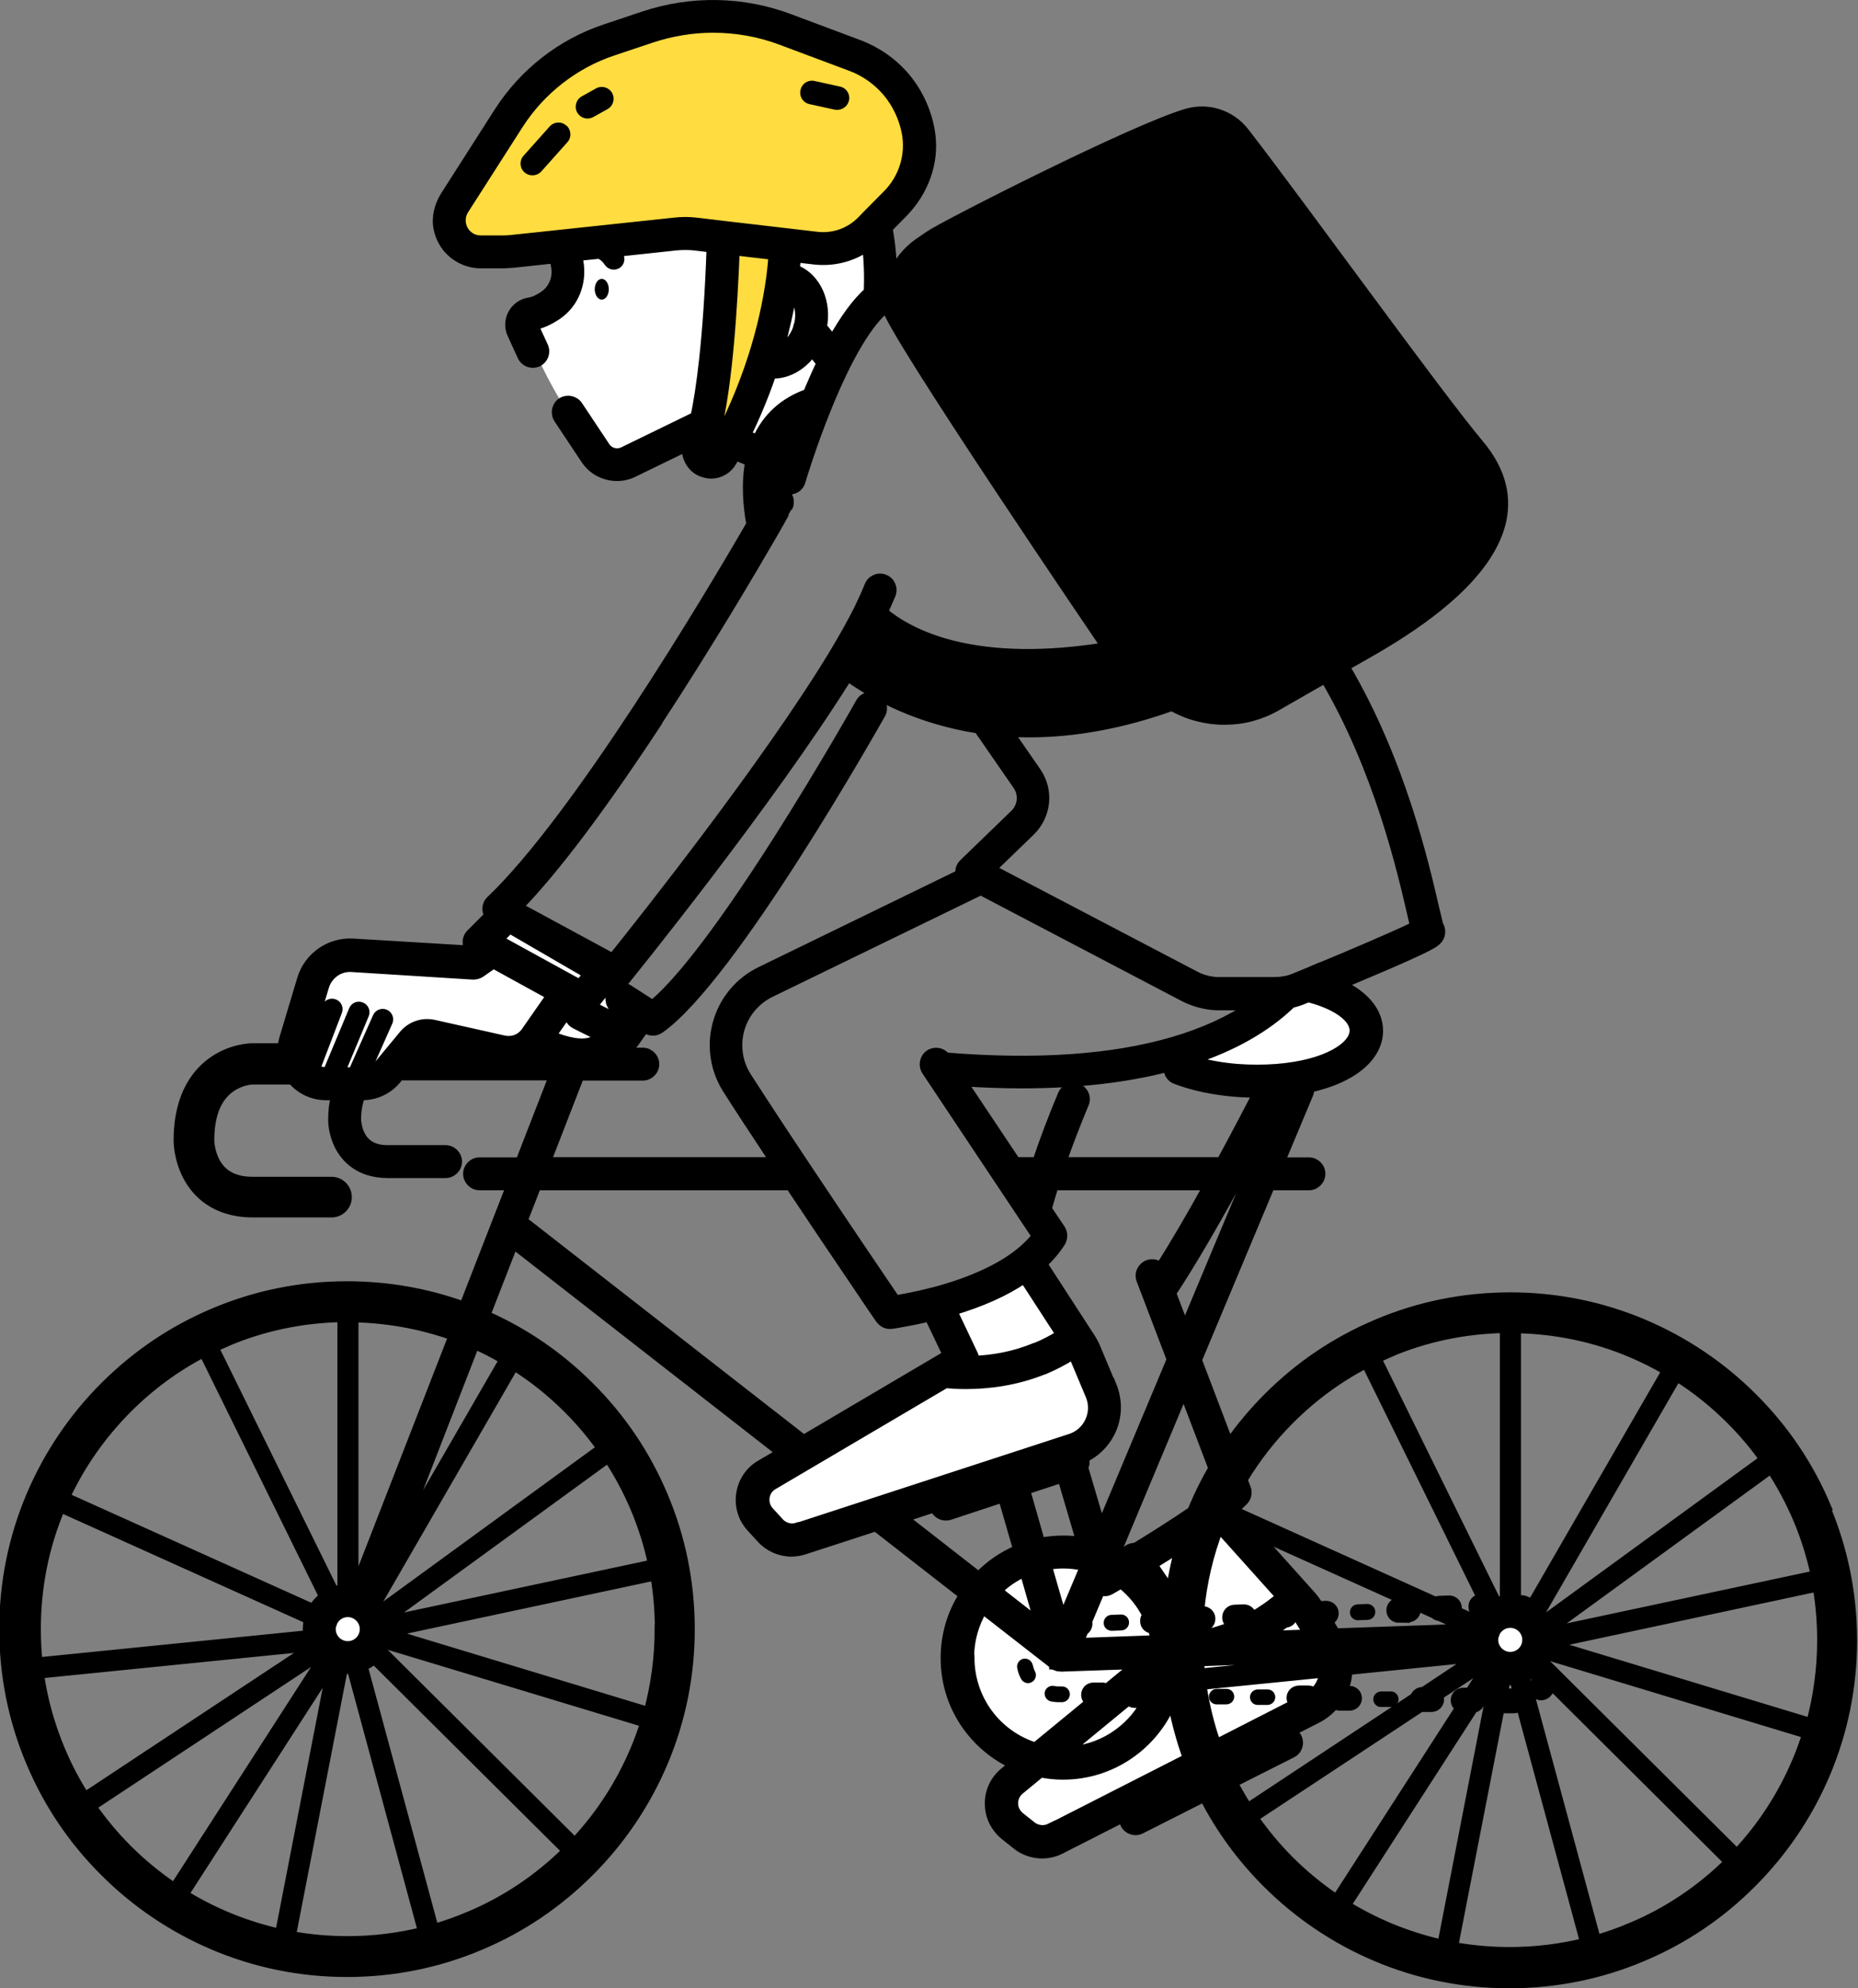 <?xml version="1.0" encoding="UTF-8"?><svg id="_イヤー_2" xmlns="http://www.w3.org/2000/svg" viewBox="0 0 100.5 107.5"><rect x="0" y="0" width="100.5" height="107.5" fill="#808080" stroke="none"/><defs><style>.cls-1{fill:#fff;}.cls-2{fill:#ffdc3f;}.cls-3{stroke:#000;stroke-miterlimit:10;stroke-width:.5px;}</style></defs><g id="_イヤー_1-2"><g><path class="cls-1" d="M30.56,13.12l6.46-.7,2.09,.57-.92,9.98-4.48,2.08h-1.17s-3.1-4.24-3.78-6.66v-1.29s2.51-.92,1.79-3.98Z"/><path class="cls-1" d="M42.72,13.28s3.28,1.53,4.69-1.24l.33,4.16-3.66,5.81s-1.87,.62-2.59,2.37l-1.58-.69s3.03-8.95,2.81-10.4Z"/><path class="cls-1" d="M27.62,49.39c.05-.02,4.93,2.73,4.93,2.73l-.38,.98,2.25,1.55-.47,1.26-1.91,1-3.26-.48s-.84,.86-2.66,0l-3.16-.51-2.11,2.34s-3.95,1.71-4.76-1.62l1.23-3.83s.72-1.07,2.54-1.19l5.88,.5,.55-.81s.19-1.42,1.34-1.92Z"/><path class="cls-1" d="M50.8,70.4s3.07-.55,4.82-1.89l2.73,3.3,1.5,4.07s-.17,2.03-1.98,2.72l-14.87,4.65-1.63-1-.29-2.18,10.97-6.22-1.26-3.45Z"/><circle class="cls-1" cx="57.37" cy="89.67" r="5.52"/><path class="cls-1" d="M61.44,84.58l4.63-2.9,3.9,4.72s3.6,2.5,1.92,5.2c0,0-15.28,8.02-15.25,8.03,.03,0-2.2-1.36-2.2-1.36v-1.26l9.81-8.32-2.81-4.11Z"/><path class="cls-1" d="M63.84,56.9s5.69-2.08,7-3.8c0,0,4.36,1.54,2.41,3.8,0,0-6.16,3.57-9.42,0Z"/><ellipse class="cls-1" cx="18.81" cy="88.1" rx="1.46" ry="1.15"/><circle class="cls-1" cx="81.67" cy="88.64" r="1.42"/><path class="cls-2" d="M34.57,1.53s5.3-1.38,8.7,.49c0,0,5,.91,6,3.92,0,0,1.26,3.11-1.24,5.57l-2.11,1.77s-3.59,.61-5.54-.29l-3.36-.57-10.54,1.14s-3.22,.22-1.54-3.36l2.32-3.79s3.29-4.86,7.3-4.88Z"/><path class="cls-2" d="M37.9,24.17l.38,.88,.92-.44s4.13-7.93,3.2-13.67l-3.12-.38s-.77,12.88-1.38,13.61Z"/><path class="cls-2" d="M44.08,22l-1.69,5.4-1,.98s-1.52-4.86,2.69-6.37Z"/><g><path class="cls-3" d="M98.79,81.47c-.93-2.21-2.27-4.2-3.98-5.9-1.7-1.7-3.69-3.04-5.9-3.98-2.29-.97-4.72-1.46-7.22-1.46s-4.94,.49-7.22,1.46c-2.21,.93-4.2,2.27-5.9,3.98-.77,.77-1.47,1.61-2.09,2.49l-1.72-4.52,3.95-9.43h2.09c.35,0,.64-.29,.64-.64s-.29-.64-.64-.64h-1.55l1.54-3.68c.04-.11,.06-.22,.04-.32,.8-.18,1.5-.43,2.08-.76,1.06-.6,1.65-1.43,1.65-2.33,0-1.02-.73-1.9-2.01-2.51,.2-.09,.41-.17,.62-.26,1.24-.52,2.24-.95,2.97-1.28,.45-.2,.8-.37,1.04-.49,.36-.19,.71-.36,.74-.77,.01-.14-.02-.29-.1-.4-.04-.15-.13-.53-.22-.91-.56-2.42-1.83-7.97-4.84-13.07,1.09-.76,12.36-5.98,7.24-12.05-2.23-2.65-9.58-12.86-12.68-16.86-.73-.94-1.96-1.35-3.11-1.02-2.77,.78-13.17,6.07-13.94,6.61l-.57,.39c-.65,.45-1.15,1.08-1.43,1.81,0-.89-.09-1.76-.24-2.59l.82-.83c1.11-1.13,1.71-2.7,1.49-4.27-.16-1.13-.64-2.2-1.37-3.07-.67-.79-1.53-1.39-2.5-1.76l-3.74-1.4C40.19,.05,37.4,0,34.82,.86l-2.09,.7c-2.37,.79-4.4,2.38-5.75,4.48l-2.89,4.52c-.34,.53-.51,1.17-.39,1.79s.48,1.17,1,1.51c.39,.26,.84,.4,1.31,.4h1.23l.52-.03,2.23-.24c.02,.15,.04,.3,.07,.44,.11,.59-.14,1.21-.64,1.55-.29,.2-.56,.32-.81,.36-.38,.06-.71,.3-.89,.64-.18,.34-.19,.74-.03,1.09l.55,1.2c.11,.23,.34,.37,.58,.37,.09,0,.18-.02,.27-.06,.32-.15,.46-.53,.31-.85l-.52-1.13c.41-.08,.83-.27,1.26-.56,.93-.63,1.36-1.76,1.17-2.87-.02-.1-.03-.21-.05-.31l1.16-.12c.2,.09,.37,.24,.51,.45,.06,.09,.16,.14,.27,.14,.06,0,.12-.02,.18-.05,.15-.1,.19-.3,.09-.44-.05-.07-.1-.14-.15-.2l3.26-.35c.32-.03,.65-.03,.97,0l.92,.11c-.18,5.03-.58,7.76-.87,9.13-.03,0-.05,.02-.08,.03l-3.8,1.85c-.35,.17-.77,.06-.98-.27l-1.47-2.21c-.2-.29-.59-.37-.89-.18-.29,.2-.37,.59-.18,.89l1.47,2.21c.39,.59,1.04,.91,1.71,.91,.3,0,.61-.07,.89-.21l2.88-1.4c-.03,.25,0,.5,.12,.73,.15,.32,.42,.56,.75,.67h.02c.14,.05,.28,.08,.42,.08,.46,0,.89-.24,1.13-.65,.06-.11,.13-.22,.19-.34l.78,.32c-.23,1.21-.11,2.45,.06,3.39-2.27,3.92-9.42,15.91-14.08,20.33-.15,.14-.22,.35-.19,.55,.01,.1,.05,.19,.1,.27l-.99,.99c-.14,.14-.21,.34-.18,.54,.02,.13,.08,.26,.17,.35h-.02l-6.32-.38c-1.27-.08-2.43,.73-2.79,1.94l-.96,3.2c-.05,.17-.08,.35-.1,.52h-1.6c-.11,0-1.08,.02-2.05,.66-.9,.59-1.97,1.82-1.97,4.35,0,.1,.01,.99,.49,1.91,.47,.9,1.46,1.98,3.52,2h4.28c.47,0,.85-.38,.85-.85s-.38-.85-.85-.85h-4.27c-.97,0-1.62-.35-2-1.03-.3-.55-.32-1.14-.32-1.17,0-1.38,.38-2.34,1.14-2.87,.55-.39,1.14-.42,1.18-.42h2.14c.45,.53,1.11,.85,1.83,.85h.53c-.11,.4-.16,.85-.16,1.33,0,.07,.01,.73,.36,1.41,.35,.66,1.08,1.46,2.6,1.47h3.14c.35,0,.64-.29,.64-.64s-.29-.64-.64-.64h-3.13c-.7,0-1.18-.25-1.45-.75-.22-.4-.23-.83-.24-.85,0-.52,.08-.97,.23-1.33h.1c.71,0,1.39-.32,1.84-.87l.17-.2h8.32l-1.81,4.66h-2.19c-.35,0-.64,.29-.64,.64s.29,.64,.64,.64h1.69l-2.54,6.52c-2.02-.73-4.14-1.1-6.32-1.1-2.51,0-4.94,.49-7.22,1.46-2.21,.93-4.19,2.27-5.9,3.98-1.7,1.7-3.04,3.69-3.98,5.9-.97,2.29-1.46,4.72-1.46,7.22s.49,4.94,1.46,7.22c.93,2.21,2.27,4.2,3.98,5.9,1.7,1.7,3.69,3.04,5.9,3.98,2.29,.97,4.72,1.46,7.22,1.46s4.94-.49,7.22-1.46c2.21-.93,4.19-2.27,5.9-3.98,1.7-1.7,3.04-3.69,3.98-5.9,.97-2.29,1.46-4.72,1.46-7.22s-.49-4.94-1.46-7.22c-.93-2.21-2.27-4.2-3.98-5.9-1.63-1.63-3.52-2.93-5.62-3.85l1.5-3.85,14.47,11.28-1.11,.65c-.58,.34-.96,.91-1.06,1.58-.1,.66,.1,1.32,.56,1.82l.55,.6c.42,.46,1.02,.72,1.63,.72,.23,0,.46-.04,.68-.11l3.88-1.26,4.75,3.7c-.65,1.01-.99,2.18-.99,3.4,0,1.45,.47,2.81,1.37,3.94,.62,.78,1.42,1.41,2.32,1.82l-.5,.41c-.52,.43-.81,1.05-.8,1.72,0,.67,.31,1.29,.83,1.71l.64,.51c.4,.32,.89,.48,1.38,.48,.34,0,.69-.08,1-.24l3.42-1.74c-.02,.12,0,.25,.06,.37,.11,.22,.34,.35,.57,.35,.1,0,.2-.02,.29-.07l3.42-1.73c.88,1.71,2.01,3.26,3.39,4.64,1.7,1.7,3.69,3.04,5.9,3.98,2.29,.97,4.72,1.46,7.22,1.46s4.94-.49,7.22-1.46c2.21-.93,4.2-2.27,5.9-3.98,1.7-1.7,3.04-3.69,3.98-5.9,.97-2.29,1.46-4.72,1.46-7.22s-.49-4.94-1.46-7.22Zm-.25,7.22c0,1.52-.2,3.01-.59,4.46l-13.91-4.21v-.08l14.26-3.05c.16,.94,.24,1.9,.24,2.88Zm-16.45,2.91c-.06-.03-.12-.05-.19-.05h-.52s-.05,0-.07,0l.14-.69c.08,0,.16,.01,.25,.01,.07,0,.14,0,.21,0l.2,.74Zm-9.25-1.91s-.01-.07-.02-.1l1.65-.06-1.63,.16Zm-1.77,1.82c-.08-.07-.18-.12-.29-.12h-.51c-.24,0-.43,.18-.43,.41,0,.14,.06,.26,.16,.34l-4.21,2.15c-.36-1.03-.62-2.09-.78-3.17l6.6-.66c-.01,.12-.04,.23-.08,.35-.09,.27-.25,.51-.45,.7Zm-10.02,.45c.08,.08,.19,.14,.31,.14h.52s.04,0,.05,0c-.83,1.49-2.4,2.52-4.21,2.59l3.33-2.74Zm-.91-17.02l-.87-2.08c-.07-.17-.16-.33-.25-.48l-2.62-4.04c.39-.37,.72-.76,.98-1.17,.13-.21,.13-.49,0-.7l-.74-1.1c.11-.41,.24-.83,.37-1.26h8.33c-.97,1.76-1.84,3.23-2.58,4.4-.17-.16-.43-.22-.67-.13-.33,.13-.5,.5-.37,.83l1.64,4.3-3.8,9.06-.95-3.22c.08-.15,.1-.32,.04-.49v-.02c.58-.28,1.07-.74,1.38-1.33,.23-.43,.35-.92,.35-1.41,0-.4-.08-.8-.23-1.17Zm-4.17-2.07h-.02c-1.13,.47-2.26,.65-3.24,.69,0-.11-.01-.22-.06-.32l-1.12-2.36c1.55-.46,2.85-1.04,3.87-1.74l1.96,3.02c-.44,.28-.9,.52-1.38,.71Zm-7.54-2.6c-.67-.98-2.74-4.04-4.82-7.16h0c-1.42-2.13-2.5-3.78-3.22-4.9-.32-.51-.49-1.09-.49-1.69,0-.44,.09-.86,.26-1.26,.3-.69,.84-1.25,1.51-1.58l11.38-5.53,10.99,5.76c.47,.24,.97,.39,1.5,.45h.02c.13,.01,.25,.02,.38,.02h1.76c-1.17,.8-2.59,1.45-4.26,1.94-3.29,.96-7.42,1.24-12.29,.84-.2-.27-.58-.34-.87-.15-.29,.2-.37,.59-.18,.89l5.96,8.94c-.24,.31-.54,.61-.9,.9h0c-1.08,.87-2.7,1.6-4.68,2.12-.02,0-.03,0-.05,.01-.85,.22-1.57,.35-1.99,.42Zm.34,.75v0Zm0,.05s0,.03,0,.05c0-.01,0-.03,0-.05Zm0,.05c-.03,.12-.09,.22-.17,.3,.08-.08,.14-.19,.17-.3Zm-.18,.31l-.03,.03,.03-.03Zm-.05,.04l-.02,.02,.02-.02Zm-.03,.02c-.05,.04-.11,.07-.17,.09,.06-.02,.12-.05,.17-.09Zm-.48-1.16s-.06,.02-.09,.03h0s.06-.02,.09-.03Zm9.41-7.51c.35-1,.75-2.04,1.2-3.12,.04-.08,.06-.17,.06-.27,0-.35-.29-.64-.64-.64-.26,0-.49,.16-.59,.39-.53,1.26-.99,2.48-1.38,3.64h-1.14l-2.89-4.33c1.11,.07,2.17,.11,3.2,.11,2.98,0,5.63-.3,7.93-.9,0,.03,0,.05,0,.08,0,.28,.18,.52,.43,.6,.93,.35,2.05,.59,3.25,.68h0c.37,.03,.76,.04,1.14,.04h.01c-.54,1.04-1.22,2.34-1.97,3.72h-8.61Zm.04,24.73l-.84-2.91c.29-.05,.58-.08,.87-.08,.39,0,.78,.05,1.16,.13l-1.2,2.85Zm-.03-7.63l1.01,3.43c-.31-.05-.63-.07-.95-.07-.42,0-.83,.04-1.23,.12l-.81-2.83,1.98-.65Zm-1.25,7.82h-.02l-2.22-1.73c.42-.42,.91-.75,1.45-1l.78,2.72Zm2.4,.45c.15-.07,.24-.23,.24-.4,0-.04,0-.08-.02-.11l.7-1.66c.07,.03,.15,.04,.23,.04,.11,0,.22-.03,.32-.09,0,0,.22-.13,.57-.33,.59,.46,1.07,1.05,1.4,1.71-.08,.08-.13,.19-.12,.32,0,.23,.2,.41,.42,.41,.06,.19,.11,.39,.15,.59l-4.14,.15,.26-.61Zm17.06-.7h.02l.51-.02c.24-.01,.42-.21,.41-.45,0-.09-.03-.17-.08-.23l1.06,.48c.07,.07,.17,.12,.28,.13l1.45,.65-7.07,.25-.4-.65c.19-.05,.33-.23,.32-.43-.01-.24-.21-.42-.45-.41l-.38,.02-.06-.1c-.1-.15-.2-.3-.33-.44l-3.02-3.37,8.22,3.7-.49,.02c-.24,.01-.42,.21-.41,.45,0,.23,.2,.41,.43,.41Zm-9.71-4.85l3.31,3.69c-.5,.43-1.02,.79-1.54,1.08-.01-.23-.21-.41-.44-.41l-.51,.02c-.24,.01-.42,.21-.41,.45,0,.22,.18,.39,.39,.41-.64,.26-1.27,.44-1.86,.56,0-.06-.02-.13-.05-.19,0-.09,0-.19,0-.28h.24c.24-.02,.42-.22,.41-.46-.01-.24-.21-.42-.45-.41h-.15c.14-1.53,.49-3.02,1.04-4.46Zm3.58,5.12h0c.19,0,.35-.14,.39-.32,.06-.05,.12-.1,.18-.15,.03,.03,.05,.07,.07,.11l.59,.96-2.27,.08c.35-.2,.69-.43,1.03-.68Zm-6.21-1.76l-.96-1.4c.45-.28,.94-.58,1.44-.9-.21,.76-.37,1.52-.48,2.3Zm-1.07,5.44c-.07-.11-.19-.19-.33-.2l.53-.43c-.05,.21-.12,.42-.2,.63Zm2.68-.97c-.02-.21-.04-.41-.05-.62l6.63-.24c.02,.06,.04,.12,.06,.19l-6.63,.67Zm16.76-.9c-.49,0-.9-.4-.9-.9,0-.08,.01-.15,.03-.22,.01-.02,.02-.04,.03-.06,.02-.04,.02-.07,.03-.11,.15-.3,.45-.51,.81-.51,.49,0,.9,.4,.9,.9s-.4,.9-.9,.9Zm16.49-4.4l-14.35,3.06s-.01-.05-.02-.08l11.98-8.72c.56,.85,1.04,1.75,1.44,2.69,.42,.99,.74,2.01,.96,3.05Zm-2.76-6.27l-11.87,8.65c-.07-.11-.15-.22-.24-.32l7.39-12.79c1.05,.66,2.02,1.44,2.91,2.33,.67,.67,1.27,1.38,1.81,2.14Zm-5.27-4.8l-7.29,12.62c-.13-.08-.26-.14-.4-.19-.11-.04-.23-.03-.33,.02-.04,0-.07-.01-.11-.02v-14.69c2.16,.04,4.25,.48,6.23,1.32,.66,.28,1.29,.6,1.9,.95Zm-15.02-.95c1.98-.84,4.08-1.28,6.25-1.32v14.69c-.14,.02-.27,.05-.4,.1-.02-.03-.04-.05-.06-.07l-6.45-13.1c.22-.1,.44-.2,.67-.3Zm-5.36,3.61c1.22-1.22,2.6-2.24,4.12-3.03l6.26,12.71h-.06c-.24,.01-.42,.21-.41,.45,0,.2,.15,.35,.33,.4-.07,.09-.14,.18-.2,.28l-1.02-.46c.02-.06,.04-.12,.03-.18-.01-.24-.21-.42-.45-.41l-.51,.02c-.07,0-.14,.02-.2,.06l-10.8-4.87-.1-.12c.2-.16,.36-.31,.5-.45,.18-.18,.24-.45,.15-.68l-.18-.47c.71-1.18,1.56-2.27,2.55-3.26Zm-5.19,4.69c-.04,.09-.07,.17-.11,.26-.99,.68-2.14,1.4-3.05,1.96-.14,0-.28,.03-.4,.11-.1,.07-.18,.16-.22,.27l-.12,.07c-.1-.06-.2-.11-.3-.16l3.65-8.72,1.58,4.15c-.38,.66-.73,1.35-1.03,2.06Zm-.5-9.66l-.71-1.87c.94-1.42,2.09-3.37,3.44-5.82h.5l-3.22,7.69Zm3.42-8.97c.62-1.15,1.18-2.23,1.64-3.12l-1.31,3.12h-.34Zm5.75-7.09c0,.84-1.48,1.84-4.22,2.05-.67,.05-1.39,.05-2.08,0h0c-.9-.07-1.75-.23-2.48-.46,2.23-.73,4.04-1.76,5.39-3.07,.23-.05,.45-.12,.66-.21l.24-.1c1.5,.38,2.49,1.08,2.49,1.78Zm3.26-5.65c-.45,.23-1.49,.7-3.85,1.7-.43,.18-.86,.36-1.25,.52h-.02c-.34,.15-.65,.28-.92,.39l-.44,.18c-.19,.08-.39,.14-.6,.17-.17,.03-.34,.04-.51,.04h-2.98c-.09,0-.18,0-.26-.01h0c-.36-.04-.71-.14-1.03-.31l-11.02-5.77,2.11-2.04c.88-.86,1.02-2.21,.32-3.22l-1.48-2.14c.36,.02,.73,.03,1.1,.03,2.47,0,5.05-.48,7.71-1.43,.86,.49,1.84,.75,2.84,.75,.5,0,.99-.06,1.47-.19,.48-.13,.94-.32,1.37-.57l2.6-1.49c2.9,4.93,4.14,10.34,4.69,12.7,.06,.28,.12,.51,.16,.69ZM40.95,23.75l-.57-.23c.41-.85,.91-1.98,1.36-3.3,.03,0,.06,0,.1,0,.47,0,.95-.16,1.38-.47,.27-.19,.51-.44,.71-.72l.48,.61c-.24,.5-.48,1.05-.73,1.64-1.28,.45-2.21,1.3-2.73,2.48Zm2.26-6.23c-.04,.08-.06,.16-.07,.24-.19,.54-.57,.96-.98,1.11,.28-.99,.51-1.97,.67-2.95,.36,.32,.52,.95,.38,1.59Zm1.84,.86l-.57-.71c.12-.63,.06-1.26-.17-1.81-.26-.62-.73-1.09-1.3-1.3,.02-.21,.04-.41,.06-.62l.96,.11c1.02,.12,2.03-.13,2.86-.7,.08,.67,.12,1.5,.08,2.43-.63,.56-1.27,1.43-1.92,2.59Zm-8.6-6.36l-8.83,.94c-.13,.01-.26,.02-.39,.02h-1.23c-.21,0-.42-.06-.59-.18-.18-.12-.31-.28-.39-.48-.13-.32-.1-.69,.09-.98l2.95-4.61c1.19-1.85,2.99-3.26,5.07-3.96l2.09-.7c1.09-.36,2.22-.55,3.35-.55,1.26,0,2.51,.22,3.7,.67l3.74,1.4c.76,.28,1.44,.76,1.97,1.38,.52,.62,.88,1.37,1.04,2.17,.24,1.22-.14,2.48-1.02,3.37h0l-1.13,1.14h0l-.27,.28c-.64,.65-1.52,.96-2.43,.85l-4.97-.58h0l-1.51-.18c-.41-.05-.84-.05-1.25,0Zm2.01,12.34h-.02s0,0,0-.01c0,0,0-.02,0-.02,.1-.26,.19-.57,.28-.9,.67-2.6,.93-7.05,1.04-9.87l2.06,.24c-.03,.39-.07,.79-.12,1.18h0c-.19,1.41-.52,2.86-.98,4.3-.59,1.84-1.29,3.34-1.77,4.27-.15,.29-.3,.56-.44,.81,0,0-.01,.01-.02,0Zm-2.87,14.63c2.69-4.1,5.08-8.15,6.26-10.19h0c.48-.85,.76-1.34,.76-1.35,.17-.31,.06-.7-.24-.87-.22-.12-.47-.1-.66,.02-.02-.6,.04-1.24,.21-1.83h0c.2-.69,.54-1.24,1.03-1.65-.52,1.43-.83,2.48-.85,2.54-.1,.34,.09,.7,.43,.8,.06,.02,.12,.03,.18,.03,.28,0,.53-.18,.61-.46,0-.02,.56-1.89,1.41-3.99,1.13-2.78,2.25-4.66,3.23-5.41h0c.06,1.03,11.85,18.35,11.85,18.35-3.22,.52-6.02,.48-8.34-.11-1.79-.46-2.96-1.17-3.69-1.78,.16-.34,.3-.66,.42-.95,.13-.33-.03-.7-.36-.83-.33-.13-.7,.03-.83,.36-.15,.38-.35,.81-.58,1.29h0c-.35,.7-.8,1.5-1.34,2.4-3.61,5.97-10.38,14.48-11.95,16.44l-5.1-2.76c2-2.06,4.53-5.43,7.54-10.01Zm-3.53,17.31c-.6,.24-1.46,.02-2.23-.3l.94-1.34c-.06,.28,.07,.58,.34,.72l1.34,.67c-.11,.12-.23,.21-.38,.26Zm-.7-3.09l-.32-.17h0l-4.06-2.23,.59-.59,4.22,2.45-.43,.54Zm-11.57,4.74l1.2-2.7c.07-.16,0-.35-.16-.42-.16-.07-.35,0-.42,.16l-1.32,2.97h-.67l1.29-3.1c.07-.16,0-.35-.17-.42-.16-.07-.35,0-.42,.17l-1.4,3.35h-.06c-.21,0-.41-.06-.59-.17l1.19-3.11c.06-.17-.02-.35-.19-.41-.17-.06-.35,.02-.41,.19l-.97,2.53c-.04-.05-.09-.1-.15-.14,0-.1,.01-.2,.05-.31l.96-3.2c.2-.65,.81-1.08,1.49-1.03l6.54,.41c.14,0,.29-.03,.41-.11l.7-.49,3.11,1.71-1.36,1.95s-.04,.06-.06,.08c-.27,.33-.7,.47-1.12,.38l-3.8-.85c-.6-.13-1.22,.08-1.62,.55l-1.35,1.63c-.18,.22-.43,.35-.7,.39Zm3.04-1.2c.09-.1,.22-.15,.35-.12l1.2,.27h-1.67l.12-.15Zm8.52,1.43h3.42c.35,0,.64-.29,.64-.64s-.29-.64-.64-.64h-1.36c.08-.09,.15-.18,.22-.28,.06,.02,.11,.02,.17,.02,.2,0,.4-.09,.52-.27l.55-.78,.1,.06c.11,.07,.23,.1,.35,.1,.13,0,.26-.04,.37-.12,3.9-2.73,11.63-16.44,11.96-17.02,.17-.31,.06-.7-.24-.87-.31-.17-.7-.06-.87,.24-.02,.04-2.01,3.57-4.43,7.38-3.62,5.69-5.67,8.03-6.81,8.97l-1.31-.84c-.3-.19-.69-.1-.89,.19-.19,.3-.1,.69,.19,.89l.51,.33-.2,.28-1.54-.77,1-1.25c.09,.04,.18,.06,.28,.06,.19,0,.37-.08,.5-.24,.08-.1,7.78-9.59,12.02-16.39,1.55,1.1,3.9,2.33,7.06,2.82l2.11,3.05c.34,.49,.28,1.15-.16,1.57l-2.75,2.66c-.15,.14-.22,.35-.19,.55,0,.01,0,.02,0,.03l-10.79,5.25c-.95,.46-1.71,1.25-2.13,2.22-.24,.56-.37,1.16-.37,1.77,0,.85,.24,1.67,.69,2.38,.6,.95,1.47,2.27,2.57,3.93h-12.35l1.81-4.66Zm4.31,29.91c0,1.52-.2,3.01-.59,4.46l-14.06-4.26,14.42-3.08c.16,.94,.24,1.9,.24,2.88Zm-16.85,.9c-.49,0-.9-.4-.9-.9,0-.08,.01-.15,.03-.22,.01-.02,.02-.04,.03-.06,.02-.04,.02-.07,.03-.11,.15-.3,.45-.51,.81-.51,.49,0,.9,.4,.9,.9s-.4,.9-.9,.9Zm.33-3.05v-14.69c1.85,.04,3.65,.37,5.37,.98l-5.34,13.72h-.03Zm-6.89-13.38c1.98-.84,4.08-1.28,6.25-1.32v14.69c-.15,.02-.29,.06-.43,.11l-6.49-13.18c.22-.1,.44-.2,.67-.3Zm-5.36,3.61c1.22-1.22,2.6-2.24,4.12-3.03l6.5,13.2c-.23,.17-.43,.39-.58,.64l-13.39-6.03c.83-1.78,1.96-3.38,3.35-4.78Zm-3.61,5.36l13.41,6.04c-.04,.16-.06,.33-.06,.51,0,.11,0,.22,.02,.32l-14.6,1.47c-.06-.59-.09-1.19-.09-1.79,0-2.27,.44-4.48,1.32-6.55Zm-1.15,8.98l14.72-1.48v.02l-12.25,8.1c-.51-.79-.95-1.63-1.32-2.51-.56-1.33-.95-2.71-1.15-4.13Zm2.83,7.17l12.27-8.11c.05,.05,.1,.1,.16,.15l-7.96,12.35c-.9-.61-1.75-1.3-2.53-2.08-.72-.72-1.36-1.49-1.94-2.32Zm5,4.75l7.96-12.35h.02l-2.81,14.46c-.98-.22-1.95-.53-2.88-.92-.8-.34-1.56-.73-2.29-1.18Zm5.8,2.23l2.8-14.41c.08,0,.16,.01,.25,.01,.07,0,.14,0,.21,0l3.84,14.19c-1.31,.32-2.67,.49-4.05,.49-1.03,0-2.05-.09-3.05-.27Zm9.61-1.05c-.62,.26-1.25,.49-1.89,.67l-3.84-14.18c.22-.09,.42-.22,.6-.37l10.41,10.35c-1.53,1.51-3.3,2.7-5.28,3.53Zm5.72-3.99l-10.44-10.38c.07-.11,.12-.22,.17-.34l14.06,4.25c-.16,.5-.34,1-.55,1.49-.78,1.84-1.87,3.52-3.24,4.98Zm4.2-15.04l-14.35,3.06s-.01-.05-.02-.08l11.98-8.72c.56,.85,1.04,1.75,1.44,2.69,.42,.99,.74,2.01,.96,3.05Zm-2.76-6.27l-11.87,8.65c-.07-.11-.15-.22-.24-.32l7.39-12.79c1.05,.66,2.02,1.44,2.91,2.33,.67,.67,1.27,1.38,1.81,2.14Zm-5.27-4.8l-5.79,10.02,4.21-10.83c.54,.24,1.06,.51,1.57,.81Zm1.01-7.45l.76-1.95h13.71c1.33,2,2.6,3.88,3.26,4.85,.44,.65,.85,1.26,1.16,1.72,.14,.21,.25,.37,.33,.48,.04,.06,.07,.1,.09,.13,.18,.26,.39,.32,.55,.32,.06,0,.11,0,.15-.02h.07c.26-.05,.99-.16,1.91-.38l.98,2.05-7.77,4.58-14.97-11.67c-.07-.05-.14-.09-.22-.11Zm14.86,16.52c-.34,.11-.73,.01-.97-.26l-.55-.6c-.19-.21-.27-.49-.23-.76,.04-.28,.2-.52,.45-.66l9.32-5.49c.33,.03,.69,.05,1.08,.05,1.23,0,2.72-.18,4.23-.79h.02c.54-.23,1.07-.5,1.56-.82,.02,.04,.04,.08,.05,.12l.87,2.07c.09,.21,.14,.44,.14,.68,0,.28-.07,.56-.2,.81-.21,.41-.57,.71-1.01,.85l-10.55,3.44h0l-4.2,1.37Zm7.42-1.07v.02c.09,.27,.34,.44,.61,.44,.07,0,.13-.01,.2-.03l2.88-.95,.81,2.8c-.79,.33-1.51,.82-2.11,1.45l-4.07-3.17,1.68-.55Zm1.89,8.12c0-.93,.25-1.82,.72-2.61l3.8,2.96h0l.02,.02h.02v.02h.01l.02,.02h.03v.02l.05,.02h.02l.04,.02h.02l.04,.02h.08s.04,.02,.06,.02h.02l4.05-.14-1.57,1.29c-.06-.03-.13-.05-.2-.06h-.51c-.24-.01-.43,.18-.43,.41,0,.17,.1,.32,.24,.39l-2.97,2.44c-2.1-.66-3.54-2.6-3.54-4.83Zm4.37,9.21c-.32,.16-.72,.12-1-.1l-.64-.51c-.22-.18-.35-.44-.35-.72,0-.28,.12-.54,.34-.72l1.13-.93c.4,.08,.8,.12,1.21,.12,2.64,0,4.9-1.62,5.86-3.91,.02,.01,.04,.02,.06,.03,.19,1.01,.46,2,.81,2.97l-7.42,3.78Zm13.33-4.91c-.07-.13-.18-.23-.3-.29l1.39-.71c.38-.19,.71-.46,.97-.78,.07,.06,.17,.1,.27,.1h.52c.23,0,.42-.18,.43-.41,0-.24-.18-.43-.42-.43h-.34c.03-.07,.05-.14,.08-.2,.1-.29,.15-.59,.16-.89l6.83-.69v.02l-2.74,1.82h-.05c-.19,0-.36,.13-.41,.3l-9.04,5.98c-.28-.44-.54-.89-.78-1.35l3.17-1.6c.32-.16,.44-.54,.28-.86Zm-2.32,4.35l9.03-5.96s.04,0,.06,0h.52c.23,0,.42-.18,.43-.41,0-.08-.02-.16-.06-.22l2.29-1.51c.05,.05,.1,.1,.16,.15l-.76,1.18h-.34c-.24,0-.43,.18-.43,.42,0,.18,.1,.33,.25,.4l-6.68,10.36c-.9-.61-1.75-1.3-2.53-2.08-.72-.72-1.36-1.49-1.94-2.32Zm5,4.75l6.88-10.67c.21-.02,.37-.2,.38-.42,0-.05,0-.09-.02-.14l.73-1.13h.02l-2.81,14.46c-.98-.22-1.94-.53-2.88-.92-.8-.34-1.56-.73-2.29-1.18Zm5.8,2.23l2.52-12.93c.06,.04,.14,.06,.22,.06h.52v0h0c.15,0,.29-.08,.36-.2l3.48,12.85c-1.31,.32-2.67,.49-4.05,.49-1.03,0-2.05-.09-3.05-.27Zm9.61-1.05c-.62,.26-1.25,.49-1.89,.67l-3.84-14.18c.22-.09,.42-.22,.6-.37l.21,.21s-.06,.08-.08,.12c-.05,.12-.12,.24-.2,.34-.15,.19-.11,.45,.07,.6,.08,.06,.17,.09,.26,.09,.13,0,.25-.06,.34-.16,.09-.11,.17-.24,.24-.37l9.57,9.52c-1.53,1.51-3.3,2.7-5.28,3.53Zm5.72-3.99l-10.44-10.38c.05-.09,.1-.18,.14-.27,.01,0,.03,0,.04,0,.03,0,.06-.02,.09-.03l13.95,4.22c-.16,.5-.34,1-.55,1.49-.78,1.84-1.87,3.52-3.24,4.98Z"/><ellipse cx="32.55" cy="15.64" rx=".38" ry=".56"/><path d="M30.63,6.79c-.26-.24-.67-.21-.9,.05l-1.41,1.58c-.24,.26-.21,.67,.05,.9,.12,.11,.27,.16,.43,.16,.18,0,.35-.07,.48-.21l1.41-1.58c.24-.26,.21-.67-.05-.9Z"/><path d="M32.24,4.78l-.77,.43c-.31,.17-.42,.56-.25,.87,.12,.21,.34,.33,.56,.33,.11,0,.21-.03,.31-.08l.77-.43c.31-.17,.42-.56,.25-.87-.17-.31-.56-.42-.87-.25Z"/><path d="M43.78,5.63l1.37,.3s.09,.01,.14,.01c.29,0,.56-.2,.63-.5,.08-.35-.14-.69-.49-.76l-1.37-.3c-.35-.08-.69,.14-.76,.49-.08,.35,.14,.69,.49,.76Z"/><path d="M68.56,91.35h-.52c-.23,0-.42,.18-.43,.41,0,.24,.18,.43,.42,.43h.52c.23,0,.42-.18,.43-.41,0-.24-.18-.43-.42-.43Z"/><path d="M66.34,91.32h-.52c-.23,0-.42,.18-.43,.41,0,.24,.18,.43,.42,.43h.52c.23,0,.42-.18,.43-.41,0-.24-.18-.43-.42-.43Z"/><path d="M60.62,87.3l-.51,.02c-.24,.01-.42,.21-.41,.45,0,.23,.2,.41,.43,.41h.02l.51-.02c.24-.01,.42-.21,.41-.45-.01-.24-.21-.42-.45-.41Z"/><path d="M55.86,90.03c-.05-.23-.27-.38-.5-.34-.23,.05-.38,.27-.34,.5,.04,.21,.11,.41,.21,.59,.08,.15,.23,.23,.38,.23,.07,0,.13-.02,.19-.05,.21-.11,.29-.36,.19-.57-.06-.12-.1-.24-.13-.37Z"/><path d="M74.7,92.3h.52c.23,0,.42-.18,.43-.41,0-.24-.18-.43-.42-.43h-.52c-.23,0-.42,.18-.43,.41,0,.24,.18,.43,.42,.43Z"/><path d="M73.94,86.73l-.51,.02c-.24,.01-.42,.21-.41,.45,0,.23,.2,.41,.43,.41h.02l.51-.02c.24-.01,.42-.21,.41-.45-.01-.24-.21-.42-.45-.41Z"/><path d="M57.45,91.19h-.2c-.08,0-.16-.01-.24-.03-.23-.04-.45,.11-.5,.34-.04,.23,.11,.45,.34,.5,.13,.02,.26,.04,.39,.04h.2c.23,0,.42-.18,.43-.42,0-.24-.18-.43-.42-.43Z"/></g></g></g></svg>